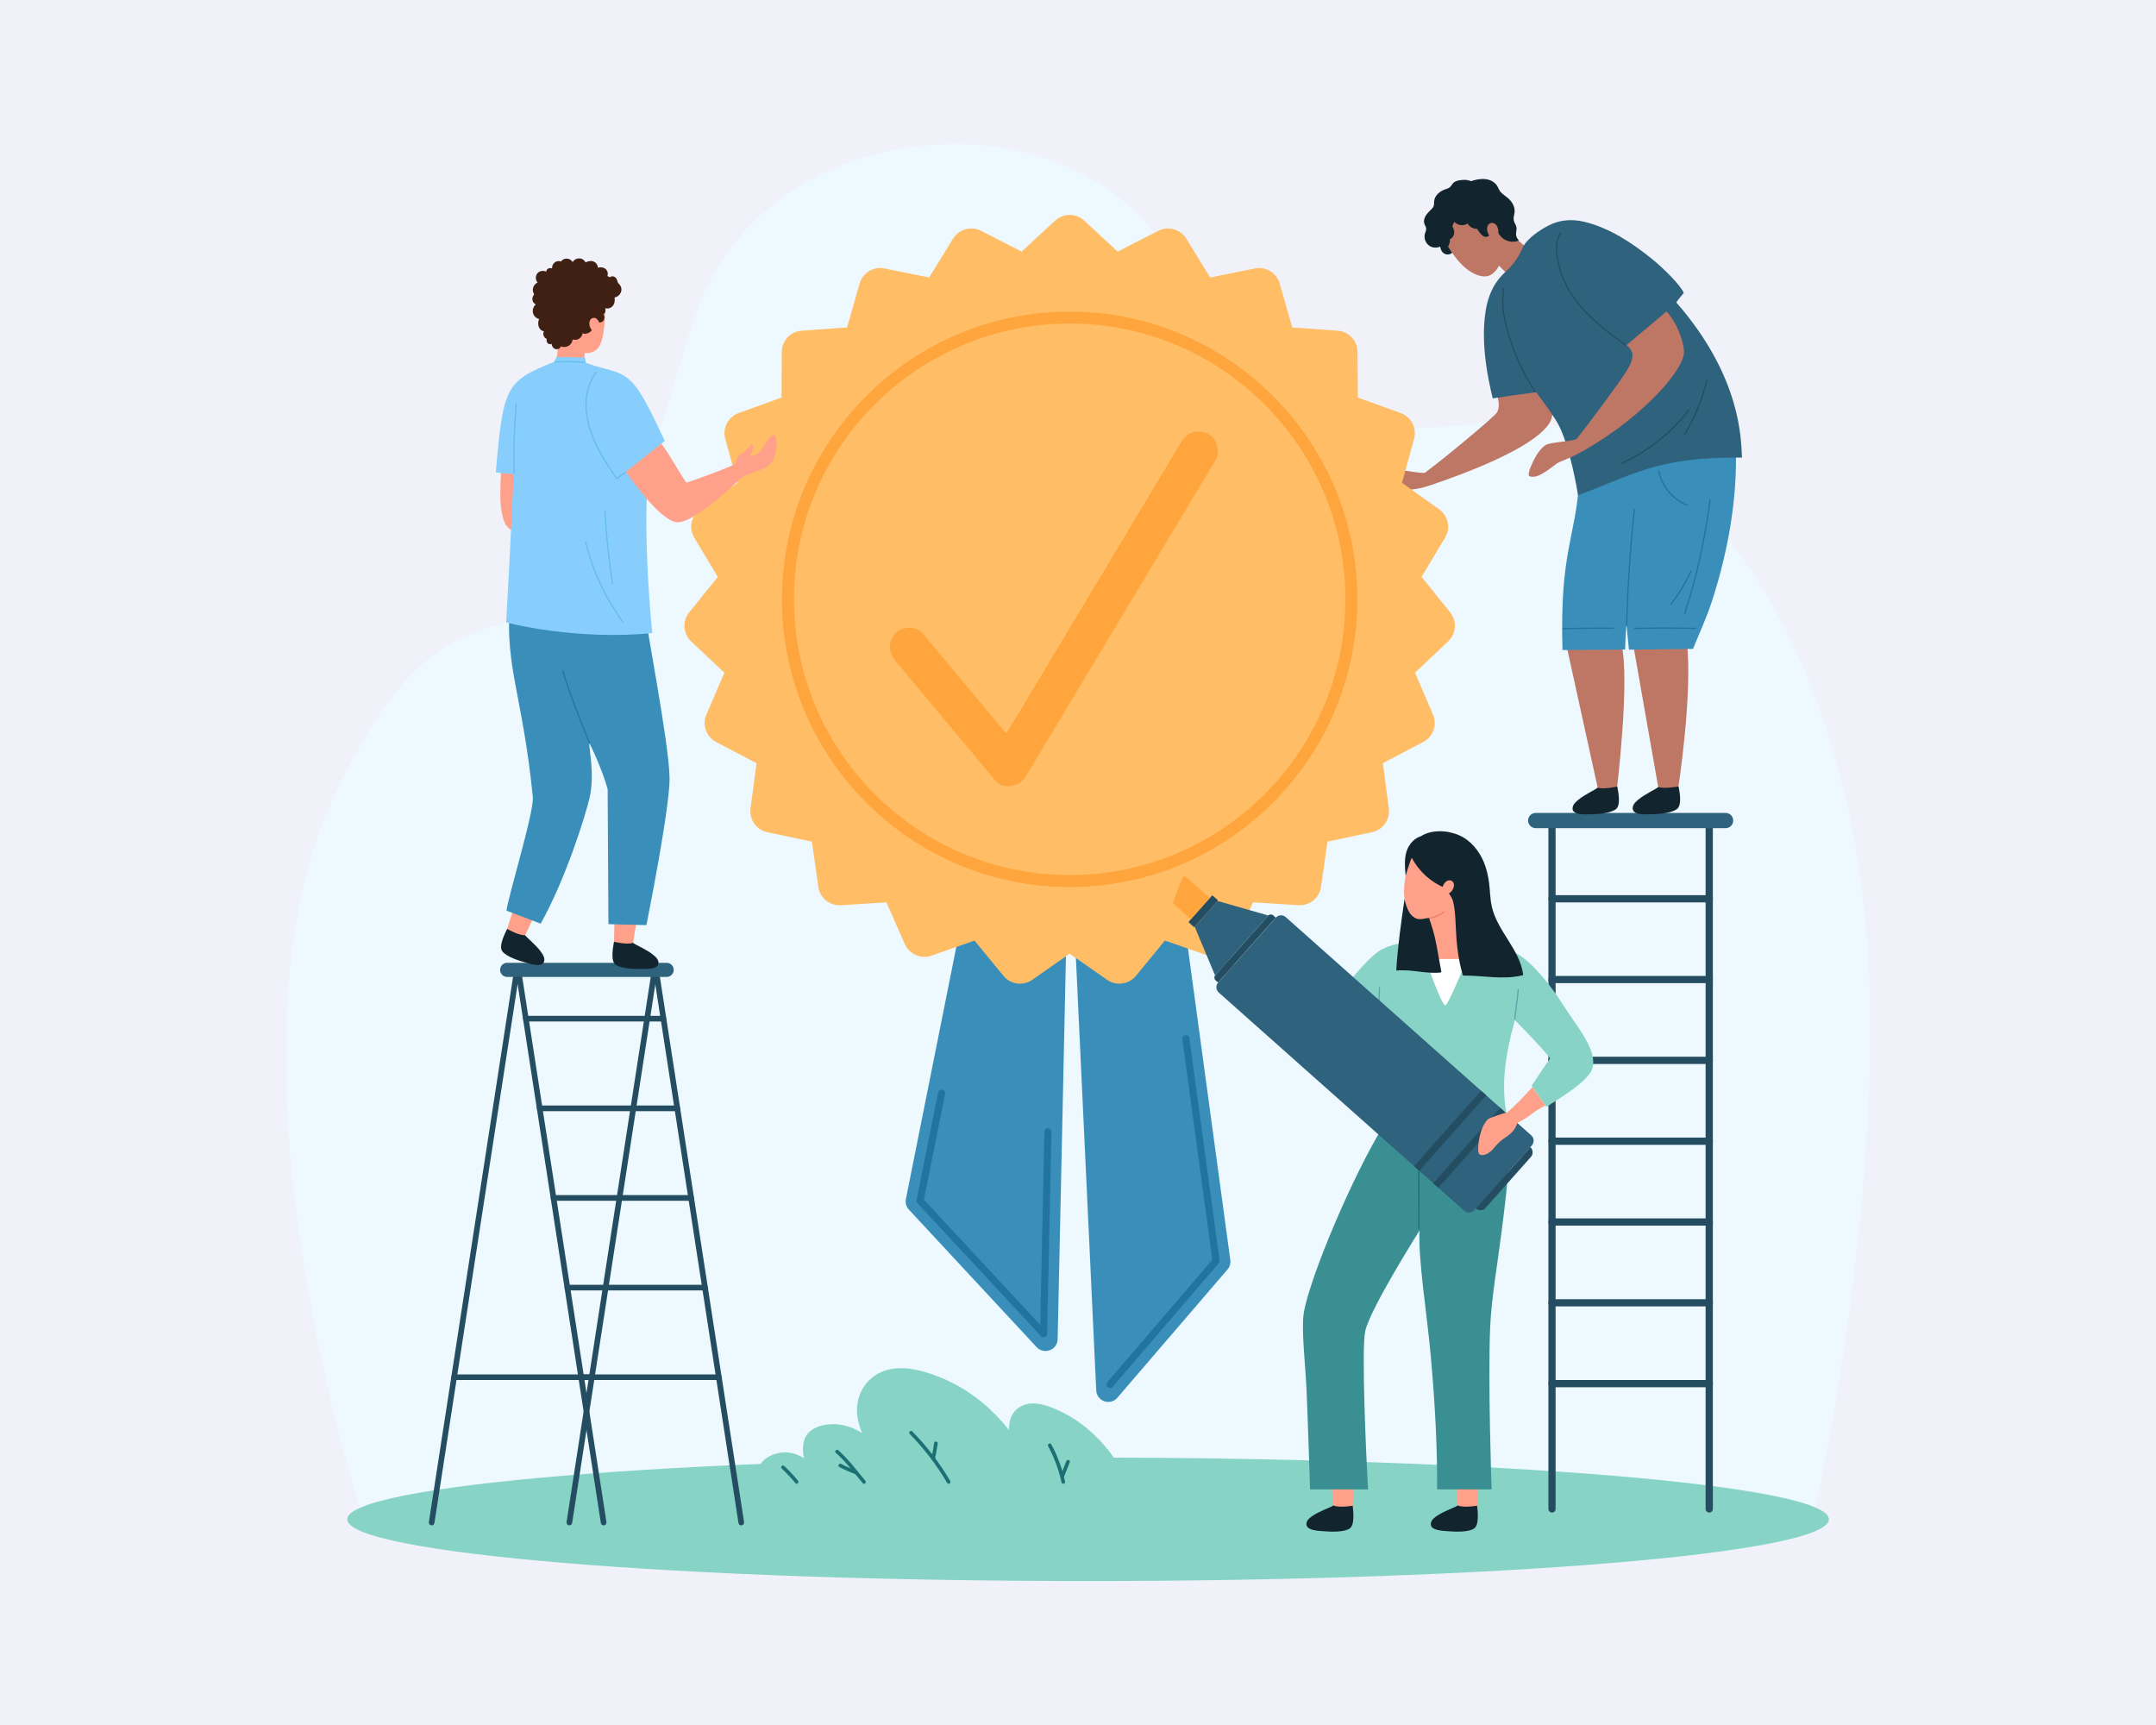 <svg xmlns="http://www.w3.org/2000/svg" id="_1" viewBox="0 0 500 400"><defs><style> .st0 { fill: #bf7765; } .st1 { fill: #88cefc; } .st2 { fill: #fff; } .st3 { fill: #ffa53d; } .st4 { fill: #f17f68; } .st5 { fill: #254d62; } .st6 { fill: #398fb9; } .st7 { fill: #f1f2f9; } .st8 { fill: #1c6f73; } .st9 { fill: #20759e; } .st10 { fill: #ffbd66; } .st11 { fill: #61a5a8; } .st12 { fill: #2f627c; } .st13 { fill: #ffa18a; } .st14 { fill: #edf8ff; } .st15 { fill: #3a8f92; } .st16 { fill: #87d4c7; } .st17 { fill: #65bceb; } .st18 { fill: #402013; } .st19 { fill: #12252e; } </style></defs><rect class="st7" width="500" height="400"></rect><g><path class="st14" d="M420.5,352.31s18.05-79.89,11.98-140.29c-6.23-61.96-39.39-121.09-91.42-113.69-47.76,6.79-61.5-33.78-77.77-49.31-28.74-27.41-87.29-18.24-101.68,23.24-8.49,24.47-11.27,45.28-27.58,62.15-17.97,18.59-33.37-.33-57.17,51.63-27.56,60.19,7.41,166.27,7.41,166.27h336.23,0Z"></path><path class="st16" d="M80.52,352.3c0,7.91,76.92,14.32,171.82,14.32s171.81-6.41,171.81-14.32-76.92-14.31-171.81-14.31-171.82,6.41-171.82,14.31Z"></path><g><g><path class="st5" d="M359.93,350.74c.46,0,.83-.37.83-.83v-159.12c0-.46-.37-.84-.83-.84s-.84.38-.84.84v159.12c0,.46.38.83.84.83Z"></path><path class="st5" d="M396.39,350.74c.47,0,.84-.37.84-.83v-159.12c0-.46-.37-.84-.84-.84s-.84.38-.84.84v159.12c0,.46.38.83.84.83Z"></path><g><path class="st5" d="M359.93,321.68h36.47c.47,0,.84-.38.84-.84s-.37-.84-.84-.84h-36.47c-.46,0-.84.38-.84.84s.38.84.84.84Z"></path><path class="st5" d="M359.93,302.94h36.47c.47,0,.84-.38.84-.83s-.37-.84-.84-.84h-36.47c-.46,0-.84.37-.84.84s.38.83.84.83Z"></path><path class="st5" d="M359.93,284.2h36.47c.47,0,.84-.38.84-.84s-.37-.84-.84-.84h-36.47c-.46,0-.84.38-.84.84s.38.84.84.84Z"></path><path class="st5" d="M359.93,265.46h36.47c.47,0,.84-.38.84-.84s-.37-.84-.84-.84h-36.47c-.46,0-.84.38-.84.84s.38.84.84.84Z"></path><path class="st5" d="M359.93,246.72h36.47c.47,0,.84-.38.84-.84s-.37-.84-.84-.84h-36.47c-.46,0-.84.38-.84.84s.38.84.84.84Z"></path><path class="st5" d="M359.93,227.98h36.47c.47,0,.84-.37.84-.84s-.37-.84-.84-.84h-36.47c-.46,0-.84.38-.84.84s.38.84.84.84Z"></path><path class="st5" d="M359.93,209.25h36.47c.47,0,.84-.37.84-.84s-.37-.84-.84-.84h-36.47c-.46,0-.84.38-.84.84s.38.84.84.84Z"></path></g></g><path class="st12" d="M356.15,192.04h44.03c.98,0,1.77-.79,1.77-1.77s-.79-1.76-1.77-1.76h-44.03c-.98,0-1.77.79-1.77,1.76s.79,1.77,1.77,1.77Z"></path></g><g><g><path class="st0" d="M376,149.41c2.11,7.81-1.11,34.37-1.11,34.37h-4.12l-7.55-34.37h12.78,0Z"></path><path class="st19" d="M364.68,187.42c0,1.65,2.8,1.42,4.19,1.4,1.75-.03,4.6-.22,5.87-1.18,1.25-.95.51-4.26.32-5.26,0,0-3.07.72-4.55.28-.59.44-1.36.8-1.99,1.17-.85.49-1.69.98-2.45,1.6-.62.5-1.37,1.15-1.37,2h-.02Z"></path></g><g><path class="st0" d="M391.19,148.78c1.42,12.12-2.01,34.07-2.01,34.07l-4.42.8-6.13-34.88h12.57,0Z"></path><path class="st19" d="M378.63,187.39c0,1.68,2.85,1.45,4.28,1.42,1.78-.03,4.69-.22,5.99-1.21,1.27-.97.57-4.21.38-5.24,0,0-3.19.6-4.7.15-.61.45-1.39.82-2.04,1.2-.86.5-1.72,1-2.5,1.63-.63.51-1.4,1.17-1.4,2.04h0Z"></path></g><path class="st6" d="M366.49,103.68h36.07c.37,12.09-1.81,24.16-5.52,35.66-1.21,3.76-2.92,7.47-4.42,11.13l-14.85.18c-.23-2.16-.38-3.84-.57-6.01-.16,1.85-.27,4.13-.32,5.98,0,0-10.24.12-14.52.12-.68-22.79,3.05-25.99,3.88-39.19.17-2.62.26-5.25.25-7.88h0Z"></path><g><path class="st0" d="M354.45,57.81s-2.9-2.52-4.67-4.15c0,0-1.36-.1-2.49-1.18-.09.11-7.67-4.27-8.88-3.04-2.64,2.69-3.6,4.3-3.73,5.69.41,1.27,1.21,2.16,2.29,3.75,2.26,3.33,5.21,5.39,7.69,5.21,1.28-.09,2.47-1.44,2.98-2.49l1.8,1.84s3.63-2.58,5.02-5.62h0Z"></path><path class="st19" d="M330.69,52.75c.19.52-.11.97-.24,1.46-.1.38-.11.79-.03,1.17.16.78.68,1.47,1.41,1.81.69.31,1.48.3,2.17,0,.07.63.36,1.26.92,1.6.56.34,1.36.27,1.86-.17,0,0-.7-1.03-.95-1.46.27-.47.52-1.15.39-1.69.61-.25.99-.84,1.03-1.5.02-.4-.08-.79-.26-1.14-.08-.15-.17-.27-.14-.46.03-.13.11-.27.17-.39.08-.18.16-.36.24-.54.78.84,2.15,1.04,3.11.39.4.79,1.28,1.27,2.15,1.22.12.19.24.37.37.54.3.41.63.85,1.06,1.13.32.21.71.29,1.07.13.37-.16.49-.46.49-.84,0-.32.11-.51.45-.55.18-.02.37,0,.55.06.29.07.57.17.8.37.18.17.31.38.45.58.94,1.36,2.77,1.96,4.33,1.36.08-.03.12-.14.05-.21-.35-.37-.56-.85-.56-1.35s.19-.96.12-1.46c-.05-.43-.28-.8-.46-1.18-.24-.51-.26-.99-.15-1.53.08-.41.18-.81.17-1.23,0-.37-.08-.74-.21-1.09-.27-.71-.74-1.33-1.31-1.82-.59-.51-1.29-.91-1.79-1.52-.28-.35-.43-.77-.64-1.16-.17-.33-.4-.62-.69-.86-1.3-1.12-3.12-1.04-4.68-.65-.27.07-.53.15-.8.24-.34-.15-.72-.25-1.1-.28-.56-.06-1.13,0-1.67.09-.47.08-.95.24-1.31.57-.33.3-.49.75-.83,1.03-.37.31-.87.4-1.31.57-.74.29-1.43.78-1.88,1.44-.22.33-.37.7-.43,1.1-.08.53.04,1.06-.27,1.53-.27.41-.68.73-1.01,1.08-.32.34-.63.71-.83,1.14-.19.4-.3.84-.25,1.28.05.45.31.79.46,1.2h-.02Z"></path><path class="st0" d="M347.41,53.09c.25,1.03-.1,1.99-.78,2.16s-1.43-.53-1.68-1.56c-.25-1.03.14-1.8.82-1.97.68-.17,1.39.34,1.64,1.37h0Z"></path></g><path class="st0" d="M317.68,115.38c1.79,1.4,6.14-1.5,7.4-1.68,1.16-.17,3.26-.02,6.49-1.12,19.34-6.55,27.53-12.07,28.33-15.83.63-2.98-.05-7.56-1.42-10.01l-11.5,4.26s1.39,3.37-.07,4.95c-1.68,1.82-12.91,11.1-16.48,13.68-1.39.2-5.99-.96-7.23-.6-.99.29-1.94.88-2.62,1.63-.99,1.1-3.67,4.13-2.89,4.73h0Z"></path><path class="st12" d="M346.18,92.38c3.63-.57,6.42-.94,10.07-1.42,1.63,2.17,3.25,4.33,4.68,6.64,3.18,5.12,5.03,17.22,5.03,17.22,12.32-4.39,17.91-8.96,38.02-8.71-.22-3.64.13-18.42-15.24-35.99.5-.72,1.74-2.19,1.74-2.19-.63-1.68-4.62-5.66-7.37-7.89-4.57-3.69-9.87-7.21-15.65-8.6-2.83-.68-5.66-.52-8.27.82-2.51,1.28-4.74,3.01-5.79,4.64-.52.81-1.13,3.29-4.31,6.19-3.61,3.29-4.61,7.59-4.89,12.14-.35,5.79.67,11.76,1.98,17.15Z"></path><path class="st9" d="M377.1,145.08c.24-9.02.83-18.03,1.78-27.01.02-.18.31-.18.29,0-.94,8.98-1.54,17.99-1.78,27.01,0,.18-.29.19-.29,0h0Z"></path><path class="st9" d="M396.73,115.92c-1.14,8.99-3.11,17.86-5.9,26.48-.06.18-.34.1-.28-.08,2.78-8.6,4.76-17.44,5.89-26.4.02-.18.31-.18.29,0h0Z"></path><path class="st9" d="M392.31,132.5c-1.28,2.72-2.83,5.3-4.65,7.69-.11.15-.36,0-.25-.15,1.81-2.4,3.37-4.97,4.65-7.69.08-.17.33-.02.25.15h0Z"></path><path class="st9" d="M391.28,117.3c-3.46-1.36-6.08-4.5-6.77-8.16-.03-.18.25-.26.28-.08.67,3.55,3.2,6.63,6.57,7.96.17.07.1.35-.08.28h0Z"></path><path class="st9" d="M393.22,145.86c-4.7-.12-9.4-.12-14.1,0-.19,0-.19-.29,0-.29,4.7-.11,9.4-.11,14.1,0,.19,0,.19.3,0,.29h0Z"></path><path class="st9" d="M374.14,145.82c-3.89-.03-7.78,0-11.67.09-.19,0-.19-.29,0-.29,3.89-.08,7.78-.13,11.67-.09.19,0,.19.29,0,.29h0Z"></path><path class="st5" d="M396.03,88.04c-1.06,4.5-2.83,8.8-5.22,12.76-.1.16-.35.01-.25-.15,2.38-3.94,4.13-8.21,5.19-12.69.04-.18.32-.1.28.08h0Z"></path><path class="st5" d="M391.82,95.12c-4.12,5.33-9.48,9.6-15.6,12.44-.17.08-.32-.17-.15-.25,6.09-2.83,11.43-7.08,15.54-12.39.12-.15.32.06.2.2h0Z"></path><path class="st5" d="M376.95,80.19c-4.59-3.34-9.26-6.86-12.45-11.64-1.48-2.23-2.63-4.71-3.2-7.33-.48-2.22-.91-5.38.56-7.31.11-.15.36,0,.25.15-1.55,2.03-.95,5.54-.35,7.83.66,2.53,1.85,4.9,3.34,7.03,3.15,4.49,7.61,7.84,12,11.03.15.11,0,.36-.15.25h0Z"></path><path class="st5" d="M355.91,90.93c-2.3-3.5-4.16-7.27-5.52-11.23-.69-2-1.24-4.04-1.66-6.11-.46-2.27-.47-4.4-.18-6.7.02-.18.32-.18.29,0-.3,2.33-.28,4.47.2,6.78.42,2.01.96,4,1.63,5.95,1.35,3.94,3.2,7.68,5.48,11.16.11.16-.15.3-.25.15h0Z"></path><path class="st0" d="M354.74,110.44c2.1.86,5.67-2.75,6.83-3.26,1.07-.47,2.99-1.11,5.95-2.82,14.24-8.23,23.26-19.04,23.02-22.88-.19-3.04-2.08-7.26-4.06-9.26l-9.28,7.82s1.39.92,1.39,2.38-.85,2.71-1.56,3.89c-1.27,2.13-8.67,12.07-11.42,15.51-1.28.56-6.03.69-7.13,1.36-.88.54-1.54,1.42-2.09,2.28-.37.58-2.57,4.61-1.66,4.98h.01Z"></path></g><g><path class="st6" d="M256.96,325.08c.82.02,1.63-.33,2.18-.98l25.53-29.73c.52-.6.76-1.41.65-2.2l-12.12-89.2c-.12-.89-.66-1.67-1.45-2.09-.39-.21-.83-.32-1.26-.33-.44,0-.88.08-1.28.28l-18.58,9.02c-1.01.49-1.63,1.53-1.57,2.65l5.17,109.91c.05,1.15.8,2.14,1.88,2.52.28.1.56.15.85.15h0Z"></path><path class="st9" d="M257.45,321.84c.23,0,.46-.1.62-.29l24.57-28.62c.15-.18.22-.41.19-.65l-7-51.53c-.06-.45-.48-.77-.93-.7-.45.06-.77.48-.7.92l6.95,51.16-24.33,28.34c-.3.34-.26.86.09,1.16.16.13.35.2.54.2h0Z"></path><path class="st6" d="M242.43,313.27c.35,0,.71-.05,1.05-.18,1.07-.4,1.78-1.42,1.8-2.55l2.52-116.56c.03-1.54-1.19-2.82-2.74-2.86l-15.16-.33c-1.36-.03-2.54.92-2.81,2.25l-17,85c-.18.88.08,1.8.69,2.45l29.64,31.9c.53.56,1.25.88,1.99.89h.02Z"></path><path class="st9" d="M242.02,310.07c.1,0,.2-.02.29-.05.31-.12.52-.42.53-.75l1.01-46.81c0-.45-.35-.83-.8-.84h-.02c-.45,0-.81.36-.82.8l-.97,44.79-26.97-29.02,4.91-24.53c.09-.44-.2-.88-.65-.97-.44-.09-.88.2-.97.65l-4.99,24.94c-.05.26.02.53.2.72l28.64,30.82c.16.17.38.26.6.26h.01Z"></path><g><path class="st10" d="M259.58,228.1c-.98,0-1.98-.29-2.84-.9l-8.67-6.06-8.67,6.06c-.87.61-1.86.9-2.85.9-1.44,0-2.86-.63-3.83-1.81l-6.72-8.18-9.99,3.49c-.54.19-1.09.28-1.64.28-1.91,0-3.73-1.12-4.54-2.96l-4.26-9.68-10.56.67c-.1,0-.21,0-.32,0-2.45,0-4.56-1.8-4.91-4.26l-1.49-10.48-10.35-2.2c-2.54-.54-4.22-2.94-3.89-5.51l1.4-10.48-9.37-4.92c-2.29-1.2-3.28-3.96-2.26-6.34l4.17-9.73-7.7-7.26c-1.88-1.78-2.09-4.71-.46-6.72l6.64-8.24-5.45-9.07c-1.34-2.22-.74-5.09,1.37-6.6l8.61-6.14-2.8-10.2c-.69-2.49.67-5.1,3.1-5.98l9.95-3.59.05-10.57c0-2.6,2.01-4.74,4.6-4.93l10.55-.77,2.9-10.17c.62-2.17,2.59-3.6,4.77-3.6.33,0,.66.03.99.1l10.37,2.1,5.54-9.01c.93-1.52,2.56-2.36,4.23-2.36.76,0,1.54.18,2.26.54l9.42,4.82,7.77-7.18c.95-.88,2.16-1.32,3.37-1.32s2.42.44,3.37,1.32l7.76,7.18,9.42-4.82c.73-.37,1.49-.54,2.26-.54,1.67,0,3.3.85,4.23,2.36l5.54,9.01,10.37-2.1c.33-.07.66-.1.99-.1,2.17,0,4.15,1.44,4.77,3.6l2.9,10.17,10.55.77c2.58.19,4.59,2.33,4.6,4.93l.06,10.57,9.95,3.59c2.43.88,3.78,3.49,3.1,5.98l-2.8,10.2,8.61,6.14c2.11,1.51,2.7,4.38,1.37,6.6l-5.45,9.06,6.64,8.24c1.62,2.01,1.42,4.94-.46,6.72l-7.69,7.26,4.16,9.73c1.02,2.38.04,5.15-2.25,6.34l-9.37,4.92,1.39,10.48c.34,2.57-1.35,4.97-3.89,5.51l-10.35,2.2-1.49,10.48c-.35,2.46-2.45,4.26-4.9,4.26-.11,0-.21,0-.32,0l-10.56-.67-4.26,9.68c-.81,1.84-2.62,2.96-4.54,2.96-.55,0-1.1-.09-1.64-.28l-9.99-3.49-6.71,8.18c-.98,1.18-2.4,1.81-3.84,1.81h-.02Z"></path><path class="st3" d="M248.07,205.69c-36.79,0-66.72-29.93-66.72-66.72s29.93-66.71,66.72-66.71,66.71,29.93,66.71,66.71-29.93,66.72-66.71,66.72ZM248.07,75.02c-35.26,0-63.95,28.69-63.95,63.95s28.69,63.95,63.95,63.95,63.95-28.69,63.95-63.95-28.69-63.95-63.95-63.95h0Z"></path><path class="st3" d="M280.23,100.63c-2.17-1.14-4.85-.53-6.13,1.62-1.46,2.43-2.92,4.86-4.38,7.3-3.49,5.82-6.98,11.64-10.47,17.46-4.24,7.06-8.48,14.14-12.72,21.2-3.65,6.09-7.31,12.18-10.96,18.27-.72,1.2-1.47,2.4-2.22,3.6-5.51-6.6-11.02-13.21-16.53-19.81-.94-1.13-1.88-2.26-2.83-3.39-1.5-1.8-4.8-1.67-6.34,0-1.76,1.93-1.61,4.41,0,6.34,6.78,8.14,13.56,16.26,20.34,24.39.94,1.12,1.88,2.25,2.82,3.38,1.9,2.28,5.66,1.39,7.04-.9,1.46-2.43,2.92-4.87,4.38-7.3,3.5-5.82,6.98-11.63,10.47-17.45,4.24-7.07,8.48-14.14,12.72-21.21,3.65-6.09,7.3-12.18,10.96-18.27,1.79-2.98,3.67-5.92,5.36-8.95.03-.04.05-.08.09-.13,1.2-2.01.51-5-1.61-6.13v-.02Z"></path></g></g><g><g><path class="st5" d="M139.99,353.71h.1c.35-.06.6-.39.55-.75l-19.9-128.81c-.05-.36-.39-.6-.74-.55-.36.05-.6.39-.55.75l19.89,128.81c.05.33.32.56.64.56h0Z"></path><path class="st5" d="M171.91,353.71h.1c.36-.06.6-.39.55-.75l-19.89-128.81c-.05-.36-.39-.6-.75-.55s-.6.39-.55.75l19.89,128.81c.05.33.33.56.65.56h0Z"></path><g><path class="st5" d="M121.95,236.87h31.93c.36,0,.65-.29.65-.66s-.29-.65-.65-.65h-31.93c-.36,0-.65.3-.65.65,0,.37.29.66.65.66Z"></path><path class="st5" d="M125.15,257.66h31.93c.36,0,.66-.29.66-.66s-.29-.65-.66-.65h-31.93c-.36,0-.65.29-.65.65s.29.66.65.66Z"></path><path class="st5" d="M128.37,278.44h31.93c.36,0,.65-.3.65-.66s-.3-.66-.65-.66h-31.93c-.36,0-.66.29-.66.66s.3.66.66.66Z"></path><path class="st5" d="M131.57,299.22h31.93c.36,0,.65-.3.65-.65s-.29-.65-.65-.65h-31.93c-.36,0-.65.29-.65.65s.29.65.65.65Z"></path><path class="st5" d="M134.78,320h31.93c.36,0,.65-.29.65-.65s-.29-.65-.65-.65h-31.93c-.36,0-.65.29-.65.65s.29.65.65.65Z"></path></g></g><g><path class="st5" d="M132.04,353.71c.32,0,.59-.23.65-.56l19.89-128.81c.05-.36-.19-.69-.55-.75s-.69.19-.75.55l-19.89,128.81c-.05.36.19.69.55.75h.1Z"></path><path class="st5" d="M100.11,353.71c.32,0,.59-.23.64-.56l19.89-128.81c.06-.36-.19-.69-.55-.75s-.69.19-.74.55l-19.89,128.81c-.06.36.19.69.55.75h.1Z"></path><path class="st5" d="M105.32,320h31.93c.36,0,.65-.29.65-.65s-.29-.65-.65-.65h-31.93c-.36,0-.66.29-.66.65s.3.65.66.65Z"></path></g><path class="st12" d="M117.62,226.54h36.98c.9,0,1.64-.73,1.64-1.64s-.73-1.64-1.64-1.64h-36.98c-.91,0-1.64.73-1.64,1.64s.73,1.64,1.64,1.64Z"></path></g><g><path class="st13" d="M295.8,238.29l4.59-3.8s-4.1-6.18-4.95-7.79c-.55-1.05-.87-2.62-1.96-3.33-1.26-.82-2.78-.75-4.79-2.77-.26-.26-.67,0-.66.4.02.49.2.84.48,1.22.42.57.93,1.06,1.49,1.5-.82.09-2.82.23-3.79-.1-.96-.32-2.31-2.5-3-2.6-.57-.08-.84.34-.91.83-.12.84.7,3.72,2.33,4.79,1.82,1.2,7.61,2.27,7.61,2.27.29.57,3.56,9.36,3.56,9.36v.02Z"></path><g><polygon class="st13" points="313.68 350.01 309.32 349.95 308.35 339.28 314.16 339.44 313.68 350.01"></polygon><path class="st19" d="M302.98,353.27c-.16,1.64,2.64,1.69,4.03,1.8,1.74.14,4.59.24,5.95-.6,1.33-.82.84-4.3.75-5.32,0,0-3.04.53-4.47-.05-.64.38-1.43.66-2.1.97-.89.4-1.78.8-2.6,1.34-.66.44-1.48,1.01-1.56,1.85h0Z"></path></g><g><polygon class="st13" points="342.52 350.01 338.16 349.95 337.19 339.28 342.99 339.44 342.52 350.01"></polygon><path class="st19" d="M331.83,353.27c-.17,1.64,2.64,1.69,4.03,1.8,1.74.14,4.6.24,5.95-.6,1.34-.82.84-4.3.75-5.32,0,0-3.04.53-4.47-.05-.64.38-1.43.66-2.1.97-.89.4-1.78.8-2.6,1.34-.66.44-1.48,1.01-1.56,1.85h0Z"></path></g><path class="st15" d="M303.81,345.37h13.46c-.46-7.72-1.57-32.75-.65-36.74,1.23-5.37,12.59-23.3,12.59-23.3-.35,6.87,1.68,18.78,2.62,29.31,1.16,13.04,1.52,22.77,1.44,30.72h12.65s-.89-25.01-.33-37.74c.29-6.56,1.74-14.81,2.68-22.3,1.68-13.38,2.35-18.38-.01-30.78l-25.92-.53c.65,2.23.08,4.55-1.42,6.94-7.03,11.24-17.19,35.21-18.56,43.52-.6,3.64.39,12.35.63,17.52.26,5.63.83,23.36.83,23.36v.02Z"></path><path class="st16" d="M369.23,247.89c1.44-4.31-3.45-9.66-6.83-15.03-2.42-3.86-7.11-9.95-10.85-11.84-3.69-1.87-7.9-2.36-9.11-2.65,0,0-17.23-1.92-22.98,2.41-4.23,3.19-10.58,12.02-14.95,17.6-2.71-2.44-4.22-4.68-4.22-4.68l-5.39,3.38c.35.66,5.44,11.36,10.42,11.99,5.25.67,13.48-11.91,14.14-12.35-.2,5.65,3.59,13.44,1.44,20.43,12.56,7.63,28.61,1.91,28.61,1.91-1.49-7.36-.46-14.34,1.81-22.52,0,0,6.27,6.33,8.19,8.89-1.11,1.46-4.3,6.35-4.3,6.35l3.43,4.87c3.5-2.23,9.68-6,10.6-8.76h-.01Z"></path><path class="st13" d="M331.4,212.84l.04,3-3.18,1.72s.8,2.14,1.86,4.83h10.36c1.11-2.58,1.94-4.6,1.94-4.6,0,0-3.98-1.54-4-1.77-.09-.98-.25-5.38-.37-7.23,0,0-.87-.96-.93-2.44-.13.02-2.49-7.73-4.12-7.9-3.72-.38-5.09-.33-6.09.54-.55,1.14-.78,3.21-1.08,5-.62,3.76.06,7.11,1.88,8.61.94.77,2.64.63,3.68.23h0Z"></path><path class="st4" d="M331.57,213.06c1.24-.25,2.45-.7,3.42-1.52.15-.12-.07-.33-.21-.21-.94.79-2.11,1.2-3.3,1.45-.19.04-.11.32.08.29h0Z"></path><path class="st8" d="M329.22,284.84c-.05-9.25-.04-12.75.02-22.01,0-.19-.29-.19-.29,0-.06,9.26-.07,12.75-.02,22.01,0,.19.3.19.3,0h0Z"></path><path class="st2" d="M330.56,222.38c1.75,4.9,3.97,10.74,4.6,10.74.55,0,3.05-5.84,5.05-10.74h-9.65Z"></path><path class="st11" d="M319.73,236.3c.12-2.43.23-4.87.35-7.3,0-.19-.28-.24-.29-.05-.12,2.43-.23,4.87-.35,7.3,0,.19.28.24.29.05h0Z"></path><path class="st11" d="M351.44,236.33c.27-2.27.55-4.54.82-6.81.02-.19-.27-.26-.29-.07-.27,2.27-.55,4.54-.82,6.81-.02.19.26.26.29.07h0Z"></path><path class="st19" d="M346.01,210.4c-.46-1.87-.43-3.81-.68-5.71-.21-1.61-.58-3.21-1.19-4.71-1.09-2.67-3.03-5.08-5.7-6.27-2.65-1.19-6.38-1.43-8.92.2-1.39.42-2.47,1.56-3.08,2.87-.87,1.9-.63,4.29-.46,6.32,0,0,.82-2.92,1.42-4.19,1.64,3.09,4.33,5.57,7.56,6.94.12.05,1.72,2.02,1.97,2.99.51,1.95.59,3.99.67,6,.16,3.85.54,7.57,1.64,11.27.02.06.07.11.14.11,4.59-.04,9.23,1.06,13.76-.08.08-.02.11-.1.1-.17-.83-5.85-5.85-9.9-7.23-15.55v-.02Z"></path><path class="st13" d="M336.9,206.27c-.5.87-1.37,1.31-1.95.98-.58-.33-.64-1.3-.14-2.17s1.28-1.15,1.85-.81c.58.33.73,1.14.23,2.01h.01Z"></path><path class="st19" d="M333.09,218.95c-.38-2.12-.98-4.08-1.69-6.11-2.25.44-2.95.46-4.05-.62-.88-.86-1.53-3.01-1.61-3.82-.8,5.45-1.59,11.02-1.93,16.52,0,.08.07.15.15.14,3.41-.35,6.76.83,10.17.44.09,0,.15-.09.13-.18-.39-2.13-.77-4.25-1.16-6.37h-.01Z"></path><g><path class="st5" d="M295.86,212.78l-13.38,15.06-.57-.51c-.35-.32-.38-.85-.07-1.21l12.25-13.78c.31-.35.85-.38,1.2-.07l.57.51h0Z"></path><path class="st12" d="M355.26,265.6l-13.36,15.03c-.6.68-1.64.74-2.31.14l-56.95-50.62c-.68-.6-.74-1.64-.14-2.31l13.36-15.04c.6-.68,1.64-.74,2.31-.14l56.95,50.62c.68.6.74,1.64.14,2.31h0Z"></path><polygon class="st12" points="294.14 212.29 281.79 226.19 277.06 214.9 282.37 208.92 294.14 212.29"></polygon><path class="st5" d="M282.37,208.92l-5.31,5.98c-.06.07-.17.07-.24,0l-1.09-.97c-.07-.06-.08-.17-.01-.24l5.31-5.98c.06-.07.17-.08.24,0l1.1.97c.07.06.08.17.01.24h-.01Z"></path><path class="st3" d="M280.55,208.24l-4.38,4.92-3.85-3.42c-.21-.19-.3-.46-.21-.68l2.12-5.54c.13-.33.58-.38.9-.1l5.42,4.81h0Z"></path><path class="st5" d="M354.89,266l-12.64,14.22h0c.67.59,1.68.53,2.28-.13l10.5-11.81c.59-.67.53-1.69-.13-2.28h0Z"></path><rect class="st5" x="324.62" y="261.39" width="23.39" height="1.61" transform="translate(-83.03 339.69) rotate(-48.41)"></rect><rect class="st5" x="329.04" y="265.37" width="23.39" height="1.61" transform="translate(-84.59 343.96) rotate(-48.36)"></rect></g><path class="st13" d="M355.39,252.08c-4.15,4.56-5.79,5.83-5.85,5.85-1.02.27-4.03,1.26-4.39,1.55-.38.31-.67.78-.93,1.18-1.15,1.76-1.88,6.51-1.09,7.01,1.04.65,2.6-.59,3.14-1.24.71-.86,1.48-1.72,2.41-2.36.8-.55,1.6-1.05,2.22-1.82.45-.56.79-1.19,1.01-1.86,3.9-2.08,2.6-1.98,6.49-4.06l-3.01-4.26h0Z"></path></g><g><path class="st13" d="M120.91,108.82l-4.69.12c-.07,2.46-.96,11.38,1.79,13.54,3.08,2.42,4.58,1.97,4.58,1.97,0,0-1.68-15.63-1.68-15.63Z"></path><g><polygon class="st13" points="117.36 216.21 121.43 217.63 125.96 208.02 120.5 206.21 117.36 216.21"></polygon><path class="st19" d="M125.38,220.61c-.58-.78-1.27-1.45-1.96-2.13-.52-.51-1.17-1.05-1.63-1.61-1.53.06-4.18-1.47-4.18-1.47-.43.92-2.07,3.99-1.11,5.21.98,1.24,3.67,2.11,5.34,2.57,1.33.37,3.96,1.27,4.36-.31.21-.82-.36-1.62-.83-2.26h.01Z"></path></g><g><polygon class="st13" points="142.37 219.22 146.68 219.47 148.38 208.98 142.63 208.74 142.37 219.22"></polygon><path class="st19" d="M151.29,221.25c-.77-.59-1.62-1.05-2.47-1.51-.64-.35-1.41-.68-2.01-1.1-1.46.48-4.42-.26-4.42-.26-.16,1-.89,4.41.37,5.31,1.28.92,4.11,1.02,5.84,1.01,1.38,0,4.16.13,4.11-1.5-.03-.84-.79-1.46-1.42-1.94h0Z"></path></g><path class="st6" d="M117.47,211.17l7.92,3.01c5.75-10.27,10.32-24.84,11.31-29.07,1.29-5.56-.12-11.35-.05-12.8.18.18,3.15,6.38,4.27,10.72l.18,31.26,8.8.23c.12-.51,5.48-27.32,5.38-34.09-.13-8.49-5.69-36.15-6.08-41.2l-30.54-2.51c-2.28,16.92,2.42,22.89,4.93,48.3.01,4.26-5.84,23.16-6.12,26.15h0Z"></path><path class="st13" d="M140.3,70.35c.04,1.35.11,6.62-1,9.29-1.11,2.69-3.68,2.21-3.68,2.21-.12.58-.1,1.99-.1,1.99-2.53.57-6.62-.28-6.62-.28.71-1.79.44-5.92.44-5.92,3.26-5.89,10.97-7.29,10.97-7.29h-.01Z"></path><path class="st1" d="M154.16,102.17c-1.75-3.4-4.74-10.72-7.77-13.72-2.73-2.7-5.38-2.47-10.48-4.3,0,0-.21-1.21-.23-1.24l-6.57-.17-.65,1.2c-11.3,4.46-11.76,5.89-13.48,25.55.52.22,3.62.35,4.15.51-.59,13.39-1.74,34.34-1.74,34.34,0,0,16.01,4.25,33.89,2.46,0,0-2.87-26.93-.35-41.63.84-.78,3.23-2.98,3.23-2.98v-.02Z"></path><path class="st13" d="M179.34,100.88c-.43-.01-1.22,1.15-1.41,1.39-.46.58-1.31,2.23-1.91,2.68-.74.55-1.34.68-2.02.83.17-.39.27-.67.43-1.07.28-.75.25-1.41-.03-1.57-.34-.18-.54.37-.69.56-1.45,1.81-2.65,1.4-3.3,3.98-3.19,1.4-7.91,3.18-11.22,4.24-2.06-2.93-3.65-6.17-5.81-9.03l-8.24,6.49c1.64,2.33,7.94,11.17,11.72,11.71,3.62.51,12.87-8.17,14.86-10.11,1.19-1.16,5.9-1.85,7.35-3.88.85-1.19,1.67-6.16.27-6.2v-.02Z"></path><path class="st9" d="M136.83,172.2c-2.23-5.51-4.46-11.05-6.21-16.74-.05-.17-.31-.08-.26.09,1.75,5.68,3.99,11.23,6.21,16.74.07.17.33.07.26-.09h0Z"></path><path class="st17" d="M138.16,86.22c-2.7,3.5-2.81,8.3-1.73,12.42,1.2,4.54,3.83,8.57,6.45,12.41.1.15.33-.01.23-.16-2.44-3.58-4.87-7.29-6.16-11.46-1.31-4.24-1.41-9.36,1.42-13.03.11-.14-.1-.32-.21-.17h0Z"></path><path class="st17" d="M144.97,109.39c-.59.42-1.19.84-1.79,1.27-.09.06-.17.12-.25.18-.06.04-.1.12-.05.19.03.06.13.1.19.06.6-.42,1.2-.85,1.79-1.27.09-.06.17-.12.26-.18.06-.04.09-.12.06-.19-.03-.06-.13-.1-.19-.06h-.02Z"></path><path class="st17" d="M128.71,84.1c2.28-.16,4.57-.13,6.85.09.18.02.18-.26,0-.28-2.28-.22-4.57-.25-6.85-.09-.18.01-.18.29,0,.28h0Z"></path><path class="st17" d="M119.34,109.72c-.1-5.39.07-10.77.51-16.14.01-.18-.26-.18-.28,0-.44,5.37-.61,10.75-.51,16.14,0,.18.28.18.28,0h0Z"></path><path class="st17" d="M135.71,125.79c1.65,6.69,4.59,12.99,8.65,18.56.1.14.35,0,.24-.13-4.04-5.55-6.97-11.83-8.62-18.49-.04-.17-.31-.11-.27.07h0Z"></path><path class="st17" d="M142.17,135.32c-.83-5.55-1.41-11.14-1.74-16.75,0-.18-.29-.19-.28,0,.33,5.63.92,11.24,1.74,16.82.03.18.3.11.27-.07h0Z"></path><path class="st18" d="M143.72,66.03c-.08-.1-.18-.18-.26-.28-.19-.21-.21-.35-.29-.62-.09-.31-.24-.61-.49-.82-.39-.32-.92-.31-1.29,0-.16-.15-.34-.25-.53-.29.19-.5.1-1.08-.26-1.49-.49-.55-1.27-.64-1.95-.46,0-.57-.33-1.09-.85-1.36-.65-.33-1.39-.17-2.01.13-.65-1.23-2.29-1.22-2.98-.07-.62-1.01-2.02-1.07-2.72-.14-.4-.13-.85-.12-1.23.09-.56.3-.86.91-.83,1.52-.33-.1-.69-.12-.99.09-.23.16-.36.41-.37.67-.66-.33-1.53-.22-2.03.36-.53.61-.48,1.54.02,2.15-1.05.5-1.41,1.79-.78,2.73-.28.36-.46.79-.41,1.26.05.49.35.9.79,1.09-1.2,1.01-.82,2.97.75,3.39-.45,1.13-.16,2.56,1.13,2.85-.34.64-.04,1.48.65,1.75-.07.35-.05.7.21.99.25.27.62.32.9.15.08.56.4,1.11.99,1.24.5.1,1.02-.16,1.19-.63,1.25.48,2.57-.29,2.73-1.62,1.08.36,2.16-.34,2.3-1.45.96.53,2.61-.57,2.38-1.55.49-.14.82-.6.8-1.14.46.29,1.08.3,1.51-.08.48-.43.48-1.16.13-1.66.54-.2.56-.83.43-1.36.57.18,1.2.02,1.64-.41.54-.54.64-1.35.53-2.08,1.35-.25,2.09-1.79,1.2-2.95h-.01Z"></path><path class="st13" d="M136.74,75.52c.22.94.89,1.58,1.51,1.44s.95-1.02.74-1.96c-.21-.94-.85-1.41-1.48-1.27-.62.14-.99.85-.77,1.78h0Z"></path></g><g><path class="st16" d="M175.98,341.74s-.02-.11-.03-.16c-.29-2.44,1.97-3.79,3.54-4.35,2.36-.85,4.87-.47,6.97.91-.26-1.14-.36-2.31-.14-3.47.52-2.76,2.7-3.8,4.73-4.21,3.03-.62,6.16.09,8.86,1.83-1.06-2.58-1.61-5.39-.73-8.25,1.2-3.91,4.42-6.08,7.62-6.61,3.71-.61,7.7.53,11.21,1.94,3.45,1.39,6.74,3.34,9.76,5.83,2.26,1.87,4.34,4.02,6.24,6.4-.08-2.11.55-4.11,2.36-5.26,2.81-1.8,6.29-.56,9.06.69,6.17,2.79,11.53,8,15.23,14.7h-84.68Z"></path><path class="st8" d="M211.57,331.93c3.4,3.46,6.35,7.32,8.8,11.5.27.47-.45.89-.72.42-2.42-4.12-5.32-7.92-8.67-11.33-.38-.39.22-.98.59-.59h0Z"></path><path class="st8" d="M243.81,334.92c1.46,2.72,2.52,5.59,3.18,8.61.12.52-.69.75-.81.22-.64-2.95-1.67-5.75-3.1-8.41-.26-.47.47-.9.72-.42h.01Z"></path><path class="st8" d="M194.42,336.3c2.38,2.08,4.22,4.66,6.26,7.05.35.41-.24,1-.59.59-2.04-2.4-3.88-4.98-6.26-7.05-.41-.36.19-.95.59-.59h0Z"></path><path class="st8" d="M181.87,339.94c1.13,1.06,2.19,2.19,3.19,3.39.34.41-.25,1.01-.59.59-.99-1.2-2.05-2.32-3.18-3.39-.39-.37.2-.96.59-.59h-.01Z"></path><path class="st8" d="M217.46,334.79c-.1.57-.19,1.14-.29,1.71-.04.26-.09.53-.13.79-.03.19-.19.58-.14.75-.21-.08-.41-.17-.62-.25h.02c-.06.15-.13.32-.19.47v-.02c-.21-.5.6-.71.81-.22v.02c.07.16-.05.4-.19.47,0,0,0,0-.02.01-.23.12-.55.02-.62-.25-.12-.47.13-1.12.21-1.59.12-.7.24-1.41.35-2.11.09-.53.9-.31.81.22h0Z"></path><path class="st8" d="M248.1,339.05c-.43,1.08-.86,2.16-1.29,3.24-.2.5-1.01.28-.81-.22.43-1.08.86-2.16,1.29-3.25.2-.49,1.01-.28.81.22h0Z"></path><path class="st8" d="M198.47,341.87c-1.31-.48-2.58-1.05-3.82-1.69-.48-.25-.06-.97.42-.72,1.18.61,2.38,1.14,3.62,1.6.5.19.29,1-.22.81h0Z"></path></g></g></svg>